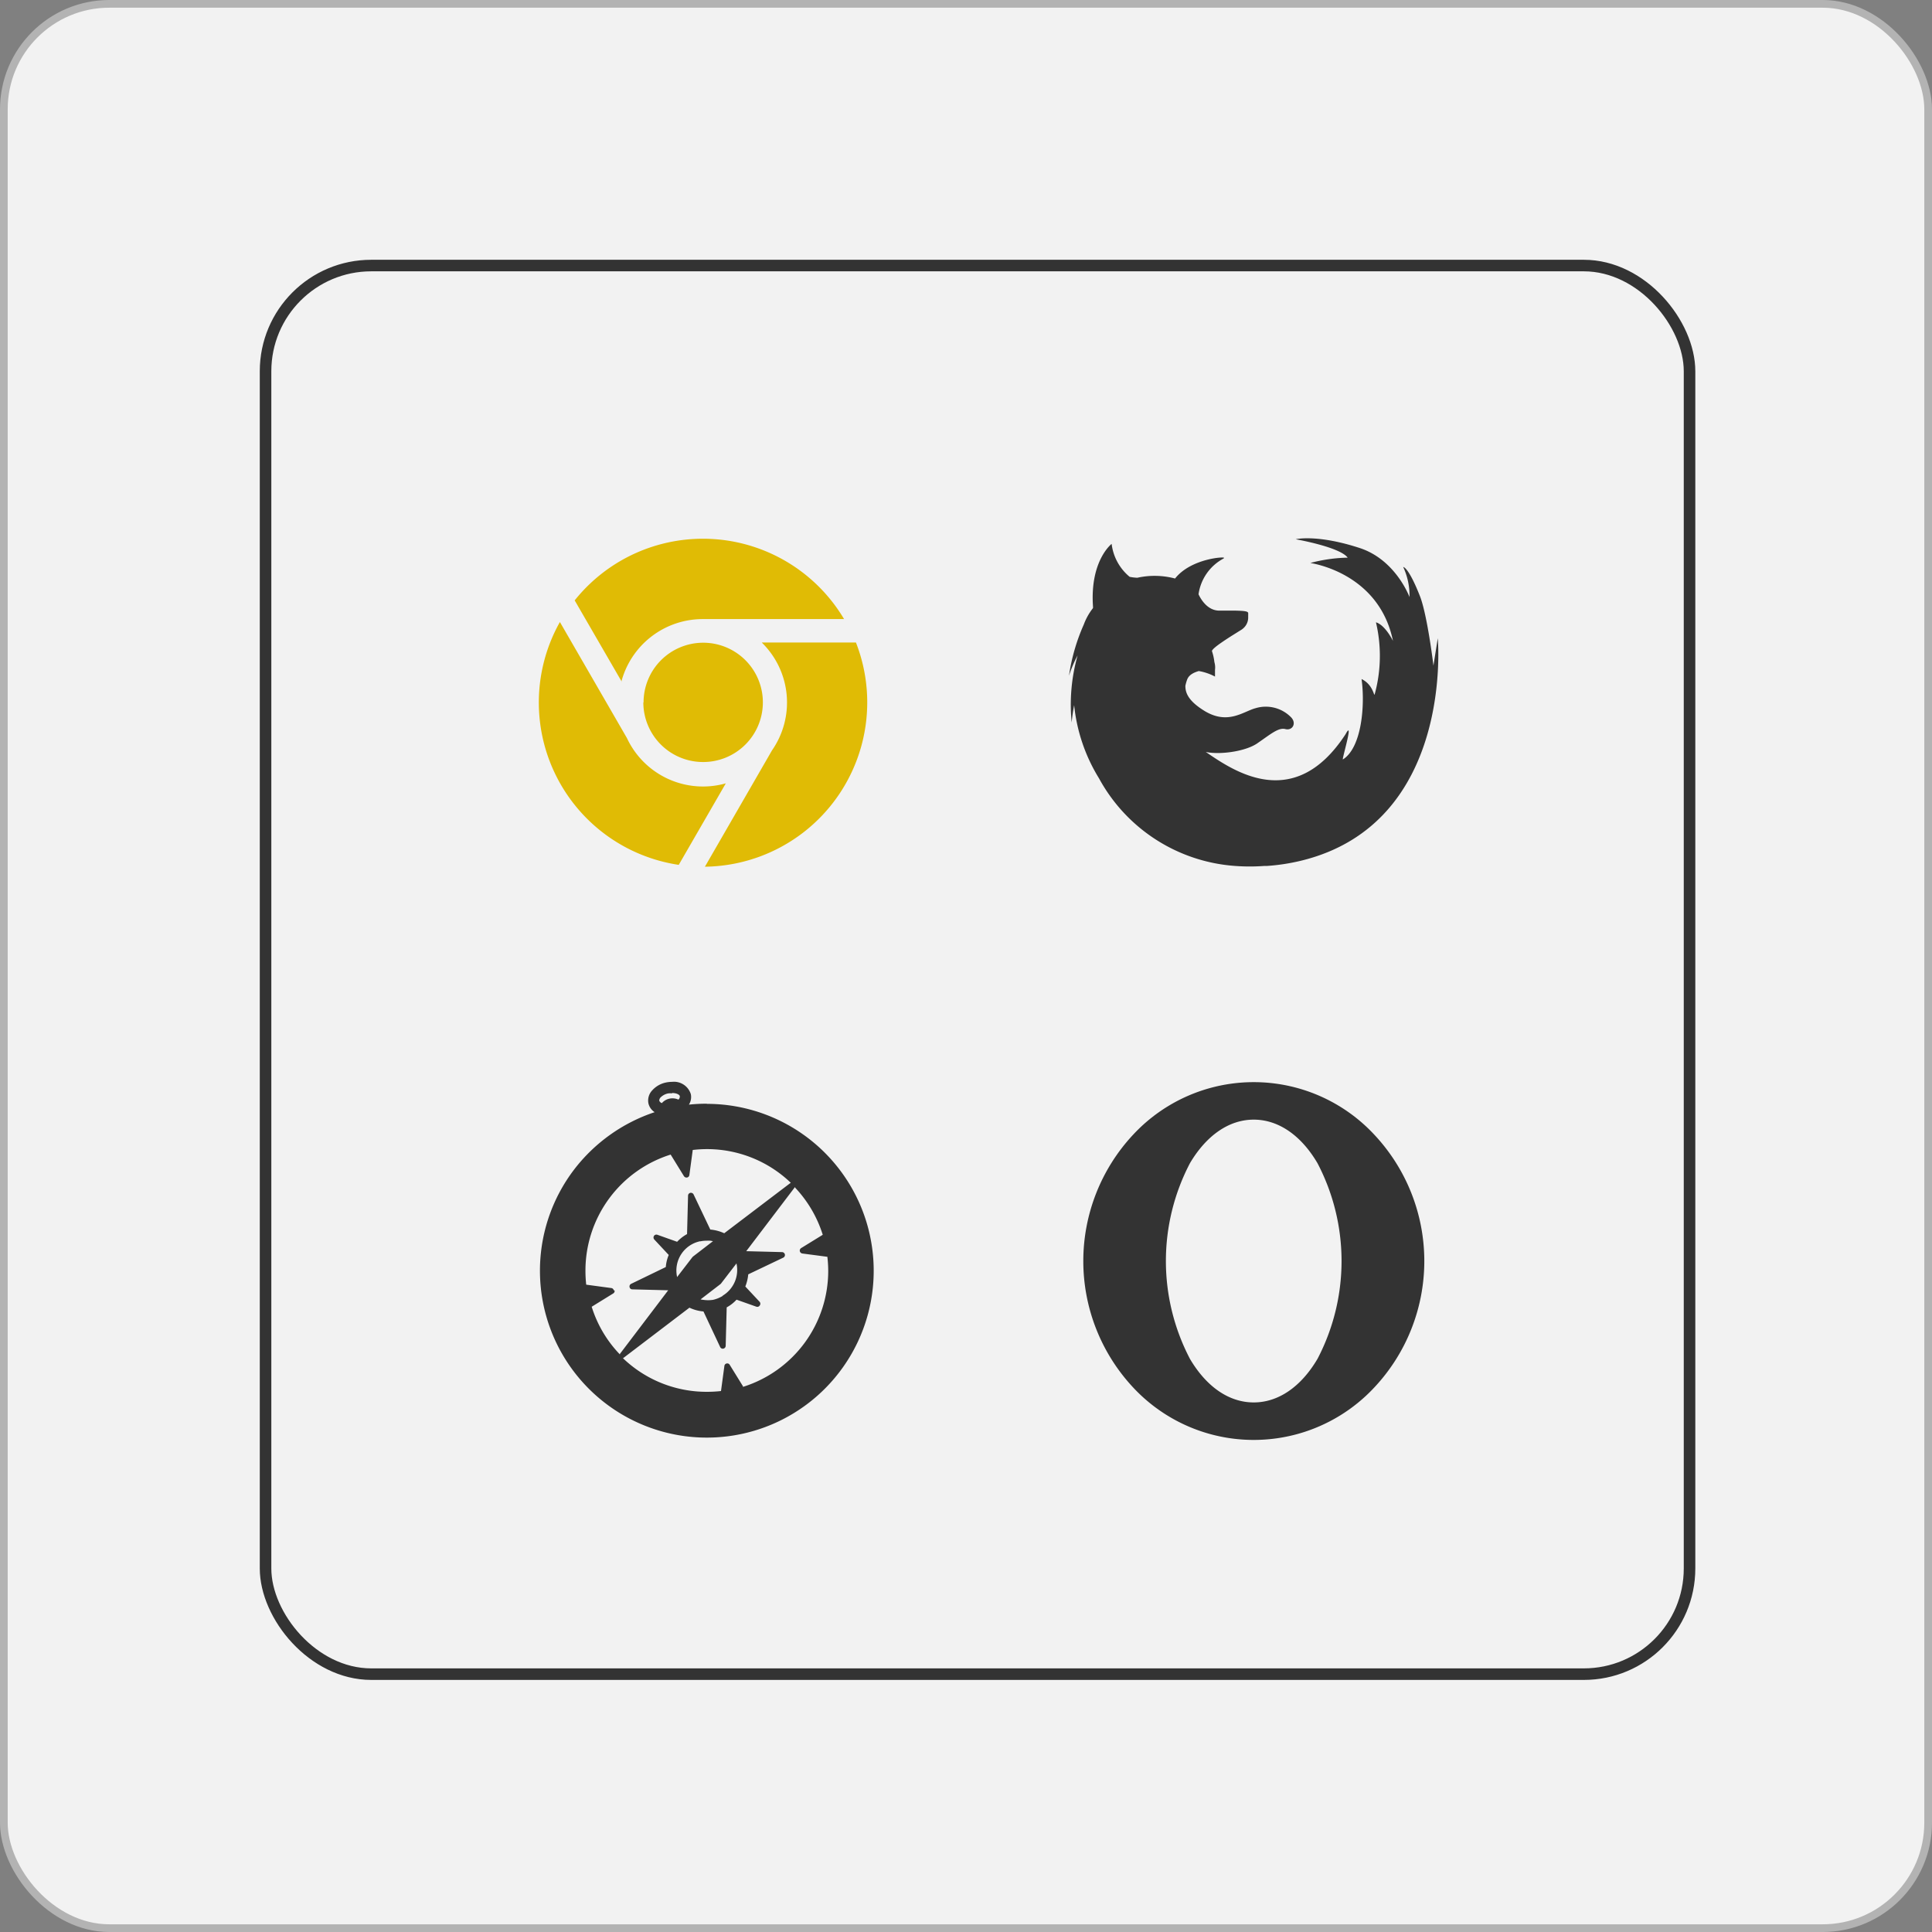 <svg id="Layer_1" data-name="Layer 1" xmlns="http://www.w3.org/2000/svg" viewBox="0 0 251 251"><rect x="0" y="0" width="251" height="251" fill="#808080" stroke="none"/><defs><style>.cls-1{fill:#f2f2f2;stroke:#b3b3b3;}.cls-1,.cls-4{stroke-miterlimit:10;}.cls-2{fill:#333;}.cls-3{fill:#e0bb05;}.cls-4{fill:none;stroke:#333;stroke-width:1.5px;}</style></defs><title>browsersupport</title><rect class="cls-1" x="0.5" y="0.5" width="250" height="250" rx="13.7" ry="13.7"/><path class="cls-2" d="M179.56,148.43a21.39,21.39,0,0,0-31.36,0,24.06,24.06,0,0,0,0,32.81,21.41,21.41,0,0,0,31.36,0,24,24,0,0,0,0-32.81Zm-7.4,29.12c-2.15,3.64-5.09,5.65-8.28,5.65s-6.12-2-8.28-5.65a27.41,27.41,0,0,1,0-25.44c2.16-3.64,5.1-5.65,8.28-5.65s6.13,2,8.28,5.65a27.41,27.41,0,0,1,0,25.44Zm0,0" transform="translate(-1 -1)"/><path class="cls-2" d="M92.83,144.39a22.58,22.58,0,0,0-2.33.12,1.83,1.83,0,0,0,.25-1.36,2.29,2.29,0,0,0-2.43-1.6,4.11,4.11,0,0,0-.77.08,3.28,3.28,0,0,0-1.79,1,1.92,1.92,0,0,0-.52,1.71,1.85,1.85,0,0,0,.81,1.15,21.88,21.88,0,0,0-10.45,7.44,21.68,21.68,0,1,0,17.23-8.52ZM88.32,143c.57,0,1,.22,1,.44a.53.53,0,0,1-.18.42,1.88,1.88,0,0,0-1.15-.13,1.8,1.8,0,0,0-1,.58.53.53,0,0,1-.34-.31.61.61,0,0,1,.24-.49,1.89,1.89,0,0,1,.94-.46,1.93,1.93,0,0,1,.47,0Zm9.21,38.11-1.73-2.8a.36.36,0,0,0-.4-.17.37.37,0,0,0-.29.32l-.44,3.26a16.21,16.21,0,0,1-1.84.1,15.68,15.68,0,0,1-10.9-4.37l.09-.05,8.55-6.51a5.24,5.24,0,0,0,1.82.49L94.56,176a.37.37,0,0,0,.42.21.38.38,0,0,0,.3-.36l.13-5a4.94,4.94,0,0,0,1.28-1l2.57.91a.37.37,0,0,0,.44-.15.38.38,0,0,0,0-.47l-1.87-2a5.7,5.7,0,0,0,.38-1.58l4.55-2.17a.38.38,0,0,0,.21-.42.39.39,0,0,0-.36-.3l-4.66-.12,6.27-8.25a.41.41,0,0,0,0-.09,15.84,15.84,0,0,1,3.67,6.21l-2.81,1.73a.39.39,0,0,0-.17.4.4.4,0,0,0,.32.3l3.26.43a16.22,16.22,0,0,1,.11,1.84,15.79,15.79,0,0,1-11.08,15.06ZM80.74,168.64a.37.37,0,0,0-.32-.3l-3.26-.44a16,16,0,0,1-.1-1.83A15.8,15.8,0,0,1,88.13,151l1.73,2.81a.4.4,0,0,0,.4.17.37.37,0,0,0,.3-.32L91,150.4a16,16,0,0,1,1.83-.11,15.7,15.7,0,0,1,10.91,4.38l-.09.05-8.56,6.5a5.46,5.46,0,0,0-1.81-.48l-2.17-4.56a.39.39,0,0,0-.42-.21.38.38,0,0,0-.3.36l-.13,5a5.16,5.16,0,0,0-1.29,1l-2.56-.91a.38.38,0,0,0-.45.15.39.39,0,0,0,.05.47l1.87,2a5,5,0,0,0-.38,1.57L83,167.79a.38.38,0,0,0-.21.42.36.36,0,0,0,.36.3l4.66.12-6.27,8.26a.14.14,0,0,0,0,.08,15.61,15.61,0,0,1-3.67-6.2l2.8-1.73a.36.36,0,0,0,.17-.4Zm14.12.74a4.16,4.16,0,0,1-1.22.49,4.22,4.22,0,0,1-1.28,0h0a1.86,1.86,0,0,1-.34-.06l2.6-2a.27.27,0,0,0,.07-.08l2-2.6v.06a3.89,3.89,0,0,1-1.77,4.12ZM92,162.27a3.65,3.65,0,0,1,.81-.08,3.87,3.87,0,0,1,.48,0h0l.34.06-2.6,2-.07.07-2,2.6a.11.11,0,0,1,0-.05,3.88,3.88,0,0,1,3-4.61Zm0,0" transform="translate(-1 -1)"/><path class="cls-3" d="M81.76,89.54,75.66,79a21.33,21.33,0,0,1,35,2.43H93.28c-.31,0-.63,0-1,0a10.94,10.94,0,0,0-10.57,8.19ZM100,84.47H112.2A21.35,21.35,0,0,1,92.58,113.6l8.72-15.12a10.89,10.89,0,0,0-1.33-14Zm-15.39,7.8A7.75,7.75,0,1,1,92.33,100a7.76,7.76,0,0,1-7.75-7.75Zm10.68,10.51-6.11,10.58A21.33,21.33,0,0,1,73.74,81.81l8.71,15.08a10.91,10.91,0,0,0,12.81,5.89Zm0,0" transform="translate(-1 -1)"/><path class="cls-2" d="M187.79,83.92l-.56,3.56s-.79-6.6-1.77-9.07c-1.49-3.78-2.16-3.75-2.16-3.75a8.81,8.81,0,0,1,.82,3.91s-1.77-4.83-6.46-6.37c-5.19-1.7-8-1.23-8.32-1.14h0s5.73,1,6.75,2.39a20.05,20.05,0,0,0-4.85.69c-.11,0,8.89,1.13,10.73,10.12,0,0-1-2.06-2.21-2.41a18.91,18.91,0,0,1-.17,9.37c-.09.3-.19-1.28-1.7-2,.48,3.46,0,8.93-2.42,10.44-.19.12,1.5-5.41.34-3.27-6.69,10.26-14.6,4.73-18.16,2.3,1.82.4,5.28-.06,6.81-1.2h0c1.66-1.14,2.65-2,3.53-1.77s1.48-.69.79-1.48A4.59,4.59,0,0,0,164.14,93c-1.6.42-3.57,2.19-6.59.4C155.24,92,155,90.89,155,90.1a5.51,5.51,0,0,1,.22-.78c.26-.74,1.07-1,1.52-1.14a6.94,6.94,0,0,1,2.11.72c0-.23,0-.54,0-.88a2.44,2.44,0,0,0-.08-1,6.84,6.84,0,0,0-.32-1.44h0a0,0,0,0,0,0,0c.05-.22.56-.63,1.21-1.08s1.25-.83,1.78-1.16l.91-.57.1-.08h0a1.86,1.86,0,0,0,.71-1.39h0V81h0a2.18,2.18,0,0,0,0-.25.57.57,0,0,0,0-.13h0v0h0v0h0c-.08-.19-.39-.26-1.66-.29h-2.09c-1.56,0-2.42-1.52-2.7-2.12A6.25,6.25,0,0,1,160,73.54s0,0,0-.05c.35-.21-4.23,0-6.34,2.67a10.35,10.35,0,0,0-4.9-.1,6.31,6.31,0,0,1-1-.12,6.58,6.58,0,0,1-2.34-4.28h0v0s-2.84,2.18-2.42,8.15V80a7.8,7.8,0,0,0-1.19,2.12,25.38,25.38,0,0,0-1.93,6.66A15.85,15.85,0,0,1,141,86.15a23.43,23.43,0,0,0-.77,8.71s.07-.92.32-2.25a22.44,22.44,0,0,0,3.23,9.51,21.89,21.89,0,0,0,17.67,11.38,25.49,25.49,0,0,0,3.81,0l.36,0a26.57,26.57,0,0,0,4.37-.67C190,108,187.79,83.92,187.79,83.92Zm0,0" transform="translate(-1 -1)"/><rect class="cls-4" x="34.5" y="34.5" width="185" height="183" rx="13.73" ry="13.73"/></svg>
